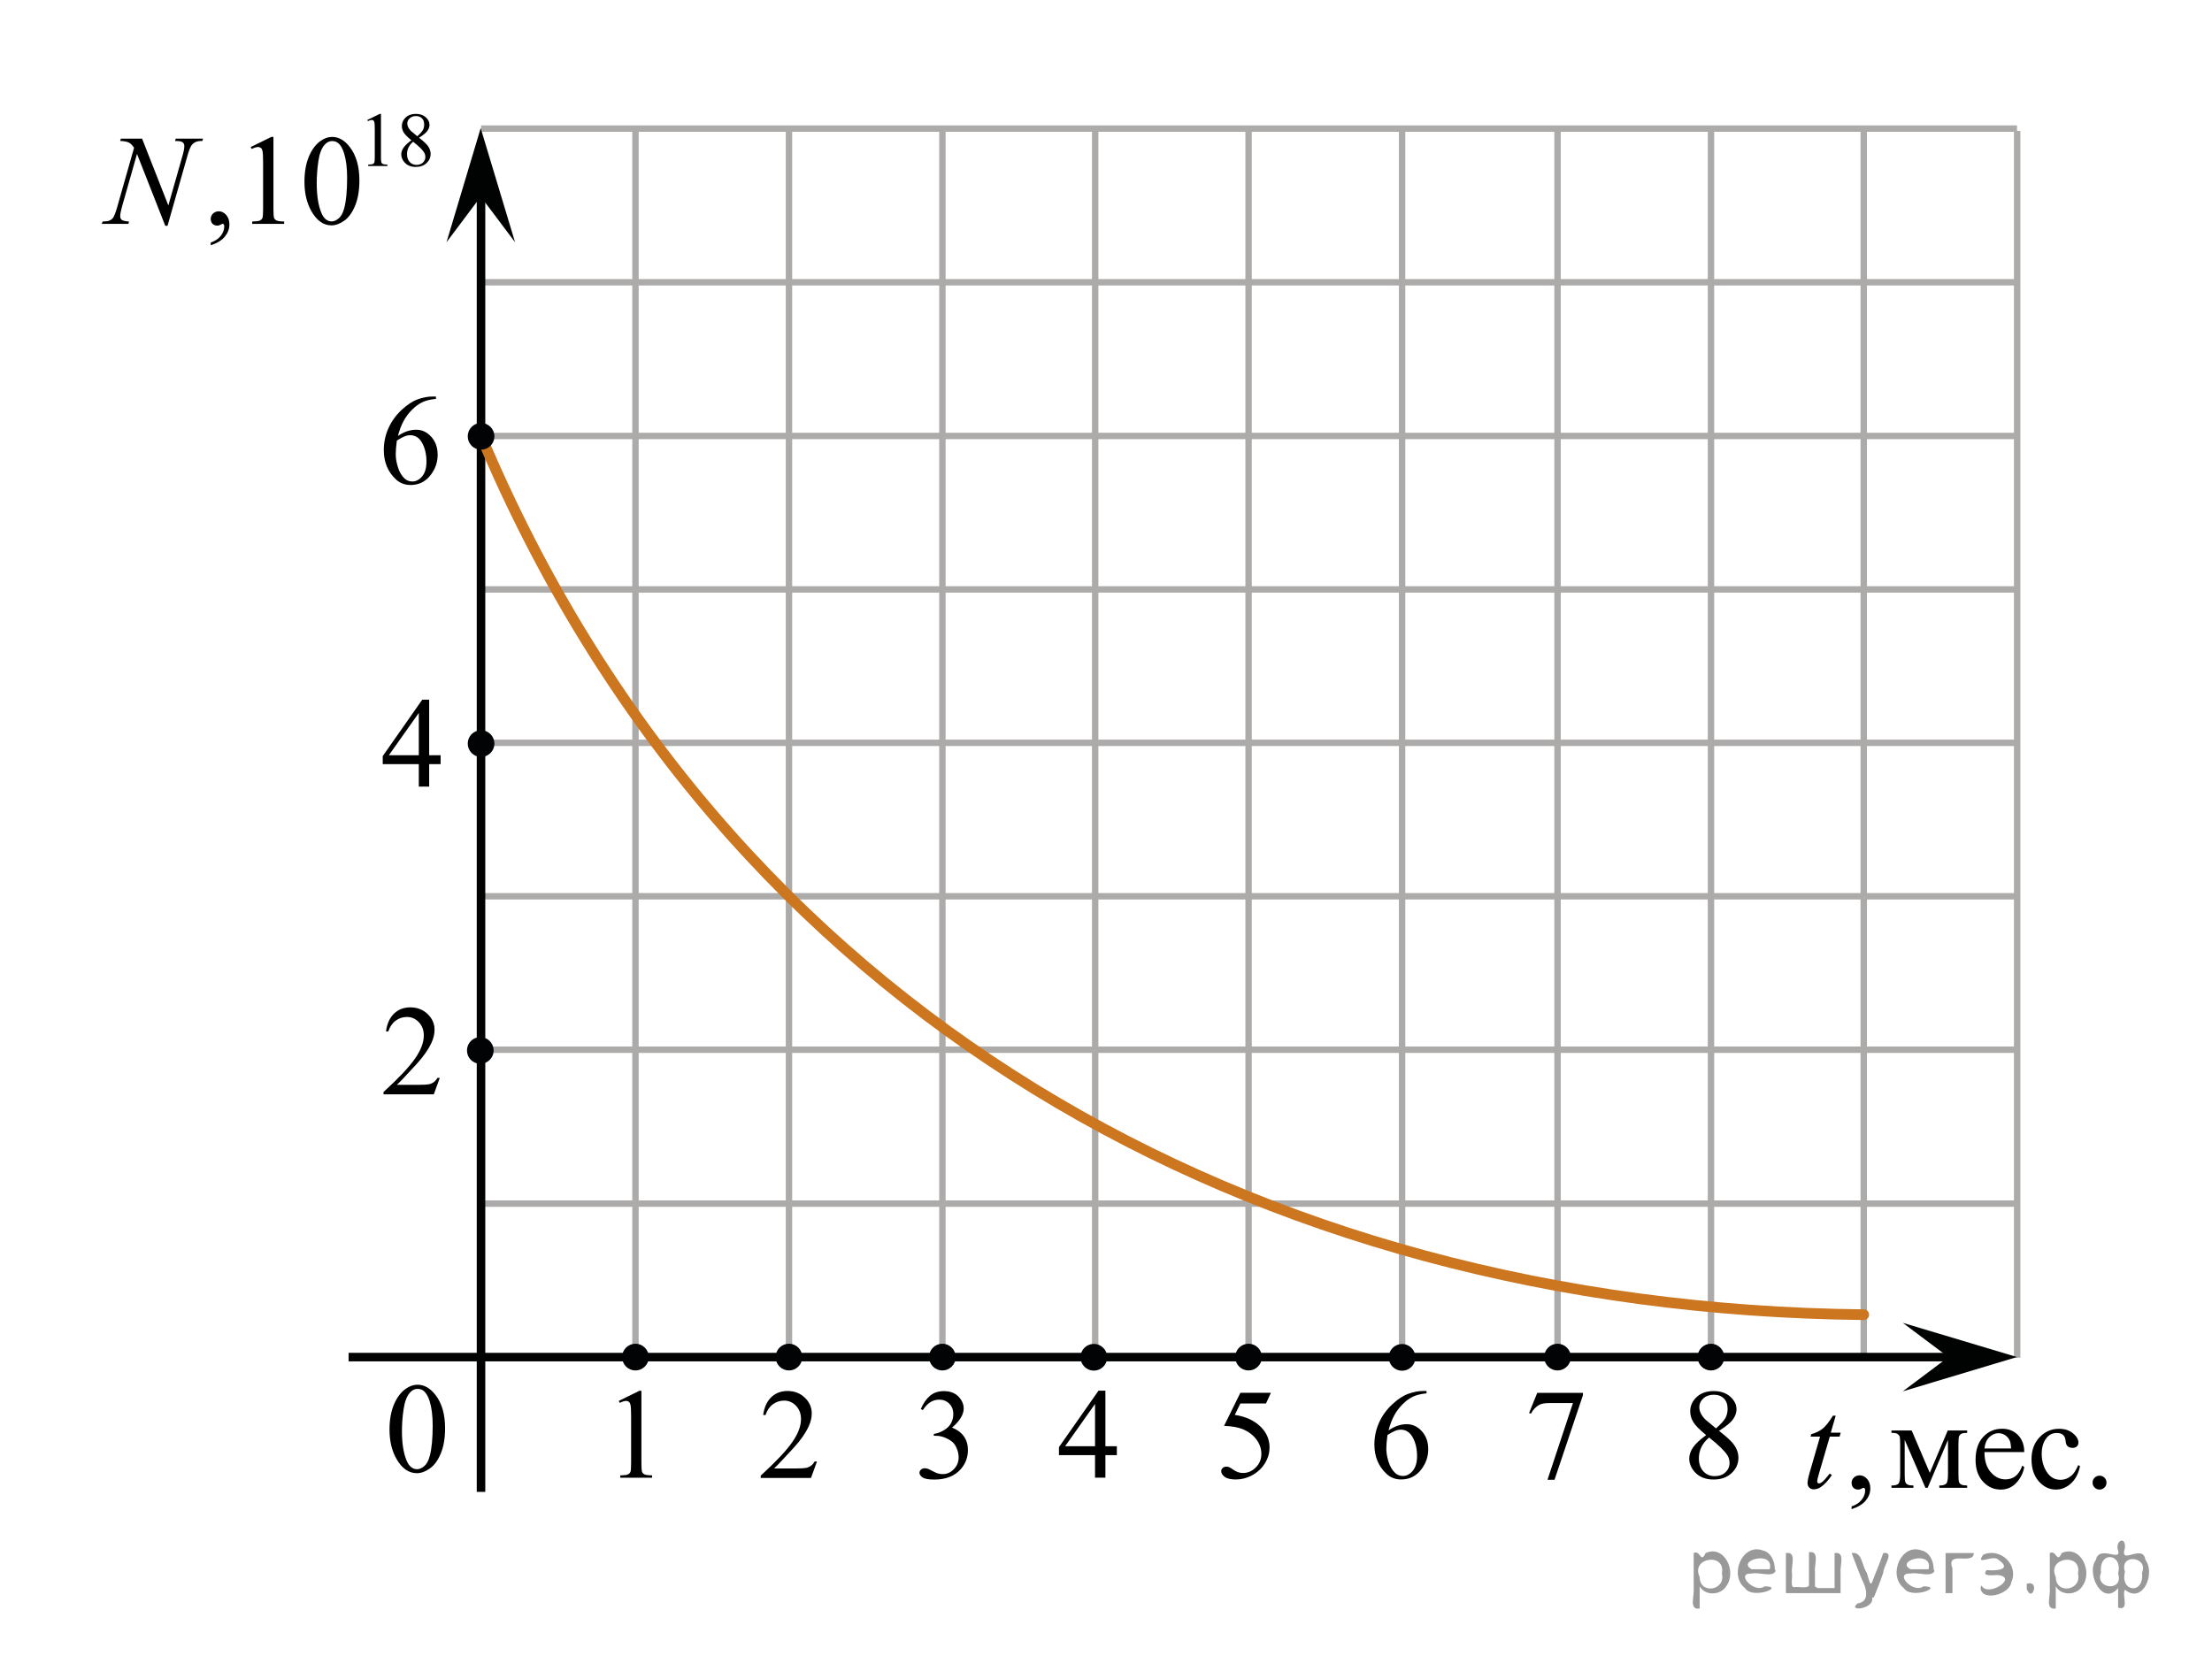 <?xml version="1.0" encoding="utf-8"?>
<!-- Generator: Adobe Illustrator 16.0.0, SVG Export Plug-In . SVG Version: 6.00 Build 0)  -->
<!DOCTYPE svg PUBLIC "-//W3C//DTD SVG 1.1//EN" "http://www.w3.org/Graphics/SVG/1.1/DTD/svg11.dtd">
<svg version="1.1" id="Layer_1" xmlns="http://www.w3.org/2000/svg" xmlns:xlink="http://www.w3.org/1999/xlink" x="0px" y="0px"
	 width="259.028px" height="194px" viewBox="511.167 -153.5 259.028 194" enable-background="new 511.167 -153.5 259.028 194"
	 xml:space="preserve">
<path fill="none" d="M716.065-63.63"/>
<line fill="none" stroke="#ADAAAA" stroke-width="0.75" stroke-miterlimit="10" x1="567.504" y1="-84.463" x2="747.362" y2="-84.463"/>
<line fill="none" stroke="#ADAAAA" stroke-width="0.75" stroke-miterlimit="10" x1="567.504" y1="-48.524" x2="747.362" y2="-48.524"/>
<line fill="none" stroke="#ADAAAA" stroke-width="0.75" stroke-miterlimit="10" x1="567.504" y1="-30.551" x2="747.362" y2="-30.551"/>
<line fill="none" stroke="#ADAAAA" stroke-width="0.75" stroke-miterlimit="10" x1="567.59" y1="-66.496" x2="747.362" y2="-66.496"/>
<line fill="none" stroke="#ADAAAA" stroke-width="0.75" stroke-miterlimit="10" x1="567.504" y1="-12.525" x2="747.362" y2="-12.525"/>
<line fill="none" stroke="#ADAAAA" stroke-width="0.75" stroke-miterlimit="10" x1="567.504" y1="-102.438" x2="747.362" y2="-102.438"/>
<line fill="none" stroke="#ADAAAA" stroke-width="0.75" stroke-miterlimit="10" x1="567.504" y1="-120.438" x2="747.362" y2="-120.438"/>
<line fill="none" stroke="#ADAAAA" stroke-width="0.75" stroke-miterlimit="10" x1="567.504" y1="-138.438" x2="747.362" y2="-138.438"/>
<line fill="none" stroke="#ADAAAA" stroke-width="0.75" stroke-miterlimit="10" x1="621.524" y1="5.367" x2="621.524" y2="-138.393"/>
<line fill="none" stroke="#ADAAAA" stroke-width="0.75" stroke-miterlimit="10" x1="585.583" y1="5.522" x2="585.583" y2="-138.39"/>
<line fill="none" stroke="#ADAAAA" stroke-width="0.75" stroke-miterlimit="10" x1="603.557" y1="5.475" x2="603.557" y2="-138.171"/>
<line fill="none" stroke="#ADAAAA" stroke-width="0.75" stroke-miterlimit="10" x1="639.415" y1="5.421" x2="639.415" y2="-138.401"/>
<line fill="none" stroke="#ADAAAA" stroke-width="0.75" stroke-miterlimit="10" x1="657.379" y1="5.522" x2="657.379" y2="-138.171"/>
<line fill="none" stroke="#ADAAAA" stroke-width="0.75" stroke-miterlimit="10" x1="675.356" y1="5.471" x2="675.356" y2="-138.405"/>
<line fill="none" stroke="#ADAAAA" stroke-width="0.75" stroke-miterlimit="10" x1="711.524" y1="5.367" x2="711.524" y2="-138.393"/>
<line fill="none" stroke="#ADAAAA" stroke-width="0.75" stroke-miterlimit="10" x1="693.557" y1="5.475" x2="693.557" y2="-138.171"/>
<line fill="none" stroke="#ADAAAA" stroke-width="0.75" stroke-miterlimit="10" x1="729.415" y1="5.421" x2="729.415" y2="-138.401"/>
<line fill="none" stroke="#ADAAAA" stroke-width="0.75" stroke-miterlimit="10" x1="747.379" y1="5.522" x2="747.379" y2="-138.171"/>
<path fill="none" stroke="#CC761F" stroke-width="1.25" stroke-linecap="round" stroke-linejoin="round" stroke-miterlimit="10" d="
	M629.014-28.872"/>
<path fill="#020304" d="M581.86-26.417"/>
<rect x="553.997" y="5.436" fill="none" width="12.314" height="17.771"/>
<path fill="none" stroke="#CC761F" stroke-width="1.25" stroke-linecap="round" stroke-linejoin="round" stroke-miterlimit="10" d="
	M621.405,5.542"/>
<line fill="none" stroke="#010202" stroke-miterlimit="10" x1="551.989" y1="5.451" x2="742.889" y2="5.451"/>
<path fill="none" stroke="#ADAAAA" stroke-width="0.75" stroke-miterlimit="10" d="M567.493,5.542"/>
<path fill="none" stroke="#ADAAAA" stroke-width="0.75" stroke-miterlimit="10" d="M569.243,23.516"/>
<line fill="none" stroke="#010202" stroke-miterlimit="10" x1="567.495" y1="21.237" x2="567.495" y2="-134.75"/>
<polygon fill="#010202" points="739.334,5.448 733.981,1.436 747.356,5.444 733.987,9.462 "/>
<rect x="553.989" y="5.542" fill="none" width="12.33" height="17.813"/>
<g>
	<path fill="#020304" d="M639.26,4.28c-0.654,0-1.188,0.522-1.188,1.188s0.529,1.193,1.188,1.193c0.646,0,1.189-0.531,1.189-1.193
		C640.444,4.821,639.911,4.28,639.26,4.28L639.26,4.28z"/>
	<path fill="none" stroke="#020304" stroke-width="0.75" stroke-linecap="round" stroke-linejoin="round" stroke-miterlimit="8" d="
		M639.26,4.28c-0.654,0-1.188,0.522-1.188,1.188s0.529,1.193,1.188,1.193c0.646,0,1.189-0.531,1.189-1.193
		C640.444,4.821,639.911,4.28,639.26,4.28L639.26,4.28z"/>
</g>
<rect x="553.997" y="5.583" fill="none" width="12.313" height="17.771"/>
<path fill="none" stroke="#ADAAAA" stroke-width="0.75" stroke-miterlimit="10" d="M567.493,5.684"/>
<g>
	<path fill="#020304" d="M567.413-31.654c-0.656,0-1.188,0.528-1.188,1.188c0,0.662,0.52,1.188,1.188,1.188
		c0.646,0,1.189-0.529,1.189-1.188C568.594-31.113,568.065-31.654,567.413-31.654L567.413-31.654z"/>
	<path fill="none" stroke="#020304" stroke-width="0.75" stroke-linecap="round" stroke-linejoin="round" stroke-miterlimit="8" d="
		M567.413-31.654c-0.656,0-1.188,0.528-1.188,1.188c0,0.662,0.52,1.188,1.188,1.188c0.646,0,1.189-0.529,1.189-1.188
		C568.594-31.113,568.065-31.654,567.413-31.654L567.413-31.654z"/>
</g>
<rect x="553.989" y="5.45" fill="none" width="12.326" height="17.813"/>
<polygon fill="#010202" points="567.465,-130.472 563.454,-125.127 567.456,-138.49 571.481,-125.131 "/>
<g>
	<path fill="#020304" d="M603.557,4.259c-0.654,0-1.188,0.524-1.188,1.188s0.529,1.193,1.188,1.193c0.646,0,1.189-0.533,1.189-1.193
		C604.739,4.801,604.209,4.259,603.557,4.259L603.557,4.259z"/>
	<path fill="none" stroke="#020304" stroke-width="0.75" stroke-linecap="round" stroke-linejoin="round" stroke-miterlimit="8" d="
		M603.557,4.259c-0.654,0-1.188,0.524-1.188,1.188s0.529,1.193,1.188,1.193c0.646,0,1.189-0.533,1.189-1.193
		C604.739,4.801,604.209,4.259,603.557,4.259L603.557,4.259z"/>
</g>
<path fill="none" stroke="#CC761F" stroke-width="1.25" stroke-linecap="round" stroke-linejoin="round" stroke-miterlimit="10" d="
	M729.415,0.483C658-0.25,595.897-34.955,567.504-102.438"/>
<rect x="553.985" y="5.358" fill="none" width="12.313" height="17.771"/>
<path fill="none" stroke="#ADAAAA" stroke-width="0.75" stroke-miterlimit="10" d="M567.481,5.461"/>
<path fill="none" stroke="#ADAAAA" stroke-width="0.75" stroke-miterlimit="10" d="M569.231,23.436"/>
<rect x="553.973" y="5.461" fill="none" width="12.33" height="17.813"/>
<rect x="553.983" y="5.504" fill="none" width="12.313" height="17.771"/>
<path fill="none" stroke="#ADAAAA" stroke-width="0.75" stroke-miterlimit="10" d="M567.479,5.604"/>
<rect x="553.973" y="5.371" fill="none" width="12.328" height="17.813"/>
<rect x="553.985" y="5.436" fill="none" width="12.313" height="17.771"/>
<rect x="553.973" y="5.215" fill="none" width="12.328" height="17.813"/>
<g>
	<g>
		<g>
			<g>
				<g>
					<g>
						<g>
							<g>
								<g>
									<g>
										<defs>
											<rect id="SVGID_1_" x="553.944" y="5.19" width="12.432" height="17.809"/>
										</defs>
										<clipPath id="SVGID_2_">
											<use xlink:href="#SVGID_1_"  overflow="visible"/>
										</clipPath>
										<g clip-path="url(#SVGID_2_)">
											<path d="M556.78,13.938c0-1.139,0.174-2.117,0.52-2.938c0.348-0.821,0.809-1.435,1.381-1.836
												c0.445-0.319,0.904-0.479,1.381-0.479c0.771,0,1.465,0.392,2.076,1.17c0.768,0.967,1.15,2.276,1.15,3.932
												c0,1.158-0.168,2.146-0.504,2.951c-0.336,0.81-0.768,1.396-1.287,1.763c-0.521,0.365-1.025,0.547-1.51,0.547
												c-0.961,0-1.76-0.562-2.398-1.685C557.049,16.415,556.78,15.272,556.78,13.938z M558.235,14.124
												c0,1.374,0.17,2.495,0.512,3.363c0.283,0.729,0.703,1.096,1.262,1.096c0.268,0,0.545-0.119,0.832-0.357
												c0.285-0.236,0.504-0.636,0.652-1.193c0.227-0.846,0.342-2.034,0.342-3.569c0-1.138-0.119-2.086-0.354-2.848
												c-0.18-0.563-0.408-0.964-0.691-1.199c-0.201-0.162-0.447-0.243-0.734-0.243c-0.336,0-0.635,0.146-0.896,0.449
												c-0.355,0.406-0.6,1.047-0.729,1.92C558.299,12.415,558.235,13.274,558.235,14.124z"/>
										</g>
									</g>
								</g>
							</g>
						</g>
					</g>
				</g>
			</g>
		</g>
	</g>
</g>
<g>
	<g>
		<defs>
			<rect id="SVGID_3_" x="520.627" y="-143.599" width="45.211" height="23.674"/>
		</defs>
		<clipPath id="SVGID_4_">
			<use xlink:href="#SVGID_3_"  overflow="visible"/>
		</clipPath>
		<g clip-path="url(#SVGID_4_)">
		</g>
	</g>
	<g>
		<defs>
			<polygon id="SVGID_5_" points="520.299,-120.432 565.372,-120.432 565.372,-143.722 520.299,-143.722 520.299,-120.432 			"/>
		</defs>
		<clipPath id="SVGID_6_">
			<use xlink:href="#SVGID_5_"  overflow="visible"/>
		</clipPath>
		<g clip-path="url(#SVGID_6_)">
			<path d="M554.182-139.451l1.451-0.71h0.145v5.051c0,0.335,0.015,0.544,0.042,0.626c0.028,0.083,0.086,0.146,0.174,0.189
				c0.088,0.044,0.267,0.069,0.536,0.075v0.163h-2.242v-0.163c0.281-0.006,0.463-0.03,0.545-0.073c0.082-0.043,0.14-0.1,0.172-0.172
				c0.032-0.072,0.048-0.288,0.048-0.646v-3.229c0-0.436-0.015-0.715-0.044-0.838c-0.021-0.094-0.058-0.163-0.112-0.208
				c-0.054-0.044-0.119-0.066-0.195-0.066c-0.108,0-0.26,0.045-0.453,0.137L554.182-139.451z"/>
			<path d="M559.34-137.069c-0.473-0.388-0.776-0.7-0.913-0.935c-0.136-0.235-0.204-0.479-0.204-0.732
				c0-0.388,0.149-0.723,0.448-1.003c0.299-0.281,0.696-0.422,1.192-0.422c0.48,0,0.867,0.131,1.16,0.393
				c0.294,0.262,0.44,0.561,0.44,0.896c0,0.224-0.079,0.452-0.238,0.684c-0.158,0.232-0.487,0.506-0.989,0.821
				c0.517,0.4,0.857,0.714,1.025,0.944c0.223,0.3,0.334,0.616,0.334,0.948c0,0.421-0.16,0.78-0.479,1.079s-0.739,0.448-1.258,0.448
				c-0.565,0-1.007-0.178-1.323-0.534c-0.253-0.286-0.379-0.597-0.379-0.935c0-0.265,0.089-0.527,0.267-0.788
				C558.6-136.467,558.906-136.754,559.34-137.069z M559.546-136.901c-0.243,0.206-0.424,0.43-0.541,0.673s-0.176,0.505-0.176,0.787
				c0,0.38,0.104,0.684,0.311,0.911c0.206,0.228,0.47,0.342,0.789,0.342c0.316,0,0.57-0.09,0.761-0.269s0.286-0.397,0.286-0.653
				c0-0.212-0.056-0.401-0.167-0.569C560.601-135.991,560.18-136.398,559.546-136.901z M560.031-137.541
				c0.352-0.317,0.574-0.568,0.668-0.752c0.094-0.184,0.141-0.392,0.141-0.624c0-0.309-0.086-0.551-0.259-0.726
				c-0.174-0.175-0.409-0.263-0.708-0.263c-0.3,0-0.543,0.087-0.73,0.261c-0.188,0.173-0.281,0.376-0.281,0.608
				c0,0.153,0.039,0.306,0.116,0.459c0.078,0.153,0.188,0.298,0.332,0.437L560.031-137.541z"/>
		</g>
		<g clip-path="url(#SVGID_6_)">
			<path d="M535.844-124.771v-0.324c0.504-0.167,0.895-0.426,1.171-0.776c0.275-0.351,0.414-0.722,0.414-1.115
				c0-0.093-0.022-0.172-0.066-0.235c-0.034-0.044-0.068-0.066-0.103-0.066c-0.054,0-0.171,0.049-0.352,0.147
				c-0.089,0.044-0.182,0.066-0.279,0.066c-0.239,0-0.431-0.071-0.572-0.213c-0.142-0.143-0.213-0.339-0.213-0.589
				c0-0.24,0.092-0.446,0.275-0.618c0.184-0.171,0.407-0.257,0.671-0.257c0.323,0,0.61,0.141,0.862,0.423s0.378,0.656,0.378,1.122
				c0,0.505-0.175,0.975-0.524,1.409C537.157-125.364,536.603-125.021,535.844-124.771z"/>
			<path d="M540.524-136.28l2.421-1.185h0.242v8.426c0,0.559,0.023,0.907,0.069,1.044c0.047,0.137,0.144,0.243,0.29,0.316
				s0.445,0.116,0.895,0.125v0.272H540.7v-0.272c0.47-0.01,0.772-0.051,0.91-0.122c0.137-0.071,0.232-0.167,0.286-0.287
				c0.054-0.12,0.08-0.479,0.08-1.078v-5.387c0-0.726-0.024-1.192-0.073-1.398c-0.034-0.156-0.097-0.272-0.187-0.346
				c-0.091-0.073-0.199-0.11-0.327-0.11c-0.181,0-0.433,0.076-0.755,0.229L540.524-136.28z"/>
			<path d="M546.819-132.211c0-1.138,0.171-2.118,0.514-2.939c0.342-0.822,0.797-1.434,1.364-1.836
				c0.44-0.319,0.895-0.479,1.364-0.479c0.764,0,1.448,0.39,2.055,1.17c0.758,0.967,1.137,2.276,1.137,3.93
				c0,1.158-0.166,2.141-0.499,2.95c-0.332,0.81-0.757,1.397-1.272,1.763c-0.517,0.365-1.014,0.548-1.493,0.548
				c-0.948,0-1.738-0.562-2.369-1.685C547.085-129.736,546.819-130.876,546.819-132.211z M548.256-132.027
				c0,1.374,0.169,2.495,0.507,3.363c0.278,0.731,0.694,1.097,1.247,1.097c0.264,0,0.538-0.119,0.821-0.357
				c0.283-0.238,0.499-0.636,0.646-1.195c0.225-0.844,0.338-2.034,0.338-3.569c0-1.138-0.118-2.087-0.353-2.848
				c-0.176-0.563-0.403-0.964-0.683-1.199c-0.2-0.162-0.442-0.243-0.726-0.243c-0.333,0-0.629,0.15-0.888,0.449
				c-0.353,0.407-0.592,1.047-0.719,1.921C548.32-133.736,548.256-132.875,548.256-132.027z"/>
		</g>
		<g clip-path="url(#SVGID_6_)">
			<path d="M527.807-137.259l3.073,7.822l1.665-5.843c0.138-0.48,0.206-0.854,0.206-1.118c0-0.182-0.063-0.324-0.19-0.427
				c-0.128-0.103-0.365-0.155-0.712-0.155c-0.059,0-0.12-0.002-0.184-0.007l0.081-0.272h3.198l-0.088,0.272
				c-0.333-0.005-0.58,0.029-0.741,0.103c-0.229,0.104-0.401,0.236-0.514,0.397c-0.156,0.231-0.315,0.633-0.477,1.207l-2.34,8.227
				h-0.265l-3.309-8.418l-1.768,6.218c-0.132,0.471-0.198,0.832-0.198,1.082c0,0.187,0.06,0.327,0.18,0.423s0.404,0.161,0.854,0.195
				l-0.073,0.272h-3.125l0.103-0.272c0.392-0.01,0.653-0.044,0.785-0.104c0.2-0.088,0.35-0.203,0.447-0.346
				c0.142-0.216,0.301-0.633,0.477-1.251l1.974-6.939c-0.19-0.294-0.395-0.497-0.612-0.607s-0.557-0.173-1.017-0.188l0.081-0.272
				H527.807z"/>
		</g>
	</g>
</g>
<g>
	<path fill="#020304" d="M567.502-67.598c-0.648,0-1.188,0.523-1.188,1.188s0.529,1.193,1.188,1.193
		c0.646,0,1.189-0.531,1.189-1.193C568.688-67.057,568.155-67.598,567.502-67.598L567.502-67.598z"/>
	<path fill="none" stroke="#020304" stroke-width="0.75" stroke-linecap="round" stroke-linejoin="round" stroke-miterlimit="8" d="
		M567.502-67.598c-0.648,0-1.188,0.523-1.188,1.188s0.529,1.193,1.188,1.193c0.646,0,1.189-0.531,1.189-1.193
		C568.688-67.057,568.155-67.598,567.502-67.598L567.502-67.598z"/>
</g>
<path fill="none" d="M739.733-53.63"/>
<g>
	<g>
		<defs>
			<rect id="SVGID_7_" x="719.797" y="7.641" width="41.1" height="19.564"/>
		</defs>
		<clipPath id="SVGID_8_">
			<use xlink:href="#SVGID_7_"  overflow="visible"/>
		</clipPath>
		<g clip-path="url(#SVGID_8_)">
		</g>
	</g>
	<g>
		<defs>
			<polygon id="SVGID_9_" points="720.153,27.588 761.252,27.588 761.252,8.477 720.153,8.477 720.153,27.588 			"/>
		</defs>
		<clipPath id="SVGID_10_">
			<use xlink:href="#SVGID_9_"  overflow="visible"/>
		</clipPath>
		<g clip-path="url(#SVGID_10_)">
			<path d="M727.991,23.263V22.94c0.506-0.166,0.896-0.424,1.174-0.773c0.277-0.35,0.416-0.72,0.416-1.111
				c0-0.093-0.021-0.171-0.066-0.234c-0.035-0.044-0.068-0.066-0.104-0.066c-0.053,0-0.172,0.049-0.354,0.147
				c-0.088,0.044-0.18,0.065-0.279,0.065c-0.24,0-0.432-0.071-0.574-0.212c-0.141-0.142-0.213-0.337-0.213-0.586
				c0-0.239,0.092-0.445,0.275-0.616c0.186-0.171,0.41-0.256,0.674-0.256c0.324,0,0.611,0.14,0.865,0.421
				c0.252,0.281,0.379,0.654,0.379,1.118c0,0.503-0.176,0.972-0.525,1.404C729.307,22.673,728.75,23.014,727.991,23.263z"/>
		</g>
		<g clip-path="url(#SVGID_10_)">
			<path d="M737.147,19.01l2.104-4.964h2.273v0.279c-0.332,0-0.555,0.033-0.666,0.099c-0.109,0.066-0.197,0.148-0.26,0.246
				c-0.064,0.098-0.096,0.415-0.096,0.953v3.563c0,0.464,0.023,0.764,0.07,0.898c0.045,0.134,0.141,0.236,0.285,0.304
				s0.367,0.103,0.666,0.103v0.271h-3.26v-0.271c0.402,0,0.672-0.074,0.811-0.224c0.137-0.149,0.205-0.509,0.205-1.081v-4.04
				l-2.383,5.616h-0.258l-2.43-5.616v4.04c0,0.464,0.025,0.764,0.074,0.898s0.145,0.236,0.287,0.304s0.363,0.103,0.662,0.103v0.271
				h-2.574v-0.271c0.436,0,0.715-0.079,0.838-0.238c0.123-0.159,0.184-0.514,0.184-1.066v-3.563c0-0.523-0.027-0.832-0.08-0.928
				c-0.055-0.095-0.139-0.181-0.25-0.257c-0.113-0.075-0.344-0.113-0.691-0.113v-0.279h2.369L737.147,19.01z"/>
			<path d="M743.551,16.576c-0.006,0.997,0.236,1.779,0.729,2.346c0.49,0.567,1.066,0.851,1.729,0.851
				c0.441,0,0.824-0.121,1.152-0.363c0.326-0.242,0.6-0.656,0.82-1.243l0.227,0.146c-0.102,0.67-0.402,1.28-0.896,1.83
				c-0.496,0.55-1.117,0.825-1.861,0.825c-0.811,0-1.504-0.313-2.08-0.942s-0.863-1.473-0.863-2.533
				c0-1.149,0.295-2.044,0.887-2.687c0.59-0.643,1.332-0.965,2.225-0.965c0.756,0,1.377,0.249,1.861,0.745
				c0.486,0.496,0.729,1.16,0.729,1.991H743.551z M743.551,16.151h3.119c-0.025-0.43-0.076-0.733-0.154-0.909
				c-0.123-0.274-0.305-0.489-0.549-0.645c-0.242-0.157-0.496-0.235-0.762-0.235c-0.406,0-0.771,0.158-1.092,0.473
				C743.792,15.15,743.604,15.589,743.551,16.151z"/>
			<path d="M754.741,18.211c-0.182,0.885-0.537,1.565-1.066,2.042c-0.531,0.477-1.117,0.715-1.76,0.715c-0.766,0-1.432-0.32-2-0.96
				c-0.57-0.641-0.855-1.506-0.855-2.596c0-1.056,0.316-1.914,0.947-2.574c0.629-0.66,1.387-0.99,2.27-0.99
				c0.662,0,1.207,0.175,1.633,0.524c0.428,0.35,0.641,0.712,0.641,1.089c0,0.186-0.061,0.336-0.18,0.451
				c-0.121,0.115-0.289,0.172-0.504,0.172c-0.291,0-0.508-0.093-0.656-0.279c-0.082-0.103-0.139-0.298-0.164-0.586
				c-0.027-0.289-0.127-0.509-0.299-0.66c-0.172-0.146-0.41-0.22-0.713-0.22c-0.492,0-0.887,0.181-1.186,0.542
				c-0.396,0.479-0.596,1.112-0.596,1.899c0,0.802,0.197,1.509,0.592,2.123c0.395,0.613,0.928,0.92,1.602,0.92
				c0.48,0,0.912-0.164,1.295-0.491c0.27-0.225,0.531-0.633,0.787-1.225L754.741,18.211z"/>
			<path d="M757.026,19.34c0.23,0,0.424,0.08,0.582,0.238c0.156,0.159,0.234,0.351,0.234,0.576s-0.078,0.417-0.238,0.575
				c-0.16,0.159-0.352,0.238-0.578,0.238c-0.225,0-0.418-0.079-0.578-0.238c-0.158-0.159-0.238-0.351-0.238-0.575
				c0-0.23,0.08-0.423,0.238-0.579C756.608,19.418,756.801,19.34,757.026,19.34z"/>
		</g>
		<g clip-path="url(#SVGID_10_)">
			<path d="M726.129,12.309l-0.574,1.994h1.156l-0.125,0.462h-1.148l-1.266,4.326c-0.137,0.465-0.207,0.765-0.207,0.902
				c0,0.083,0.02,0.146,0.061,0.19c0.039,0.044,0.084,0.066,0.139,0.066c0.123,0,0.285-0.085,0.486-0.256
				c0.117-0.098,0.379-0.398,0.787-0.902l0.242,0.184c-0.451,0.655-0.877,1.117-1.279,1.386c-0.275,0.186-0.553,0.278-0.832,0.278
				c-0.217,0-0.393-0.067-0.529-0.201c-0.139-0.135-0.207-0.307-0.207-0.517c0-0.264,0.078-0.667,0.236-1.21l1.229-4.245h-1.111
				l0.074-0.286c0.539-0.146,0.988-0.365,1.346-0.656c0.357-0.291,0.758-0.795,1.199-1.514H726.129z"/>
		</g>
	</g>
</g>
<g>
	<path fill="#020304" d="M585.583,4.26c-0.656,0-1.189,0.524-1.189,1.188s0.529,1.193,1.189,1.193c0.645,0,1.188-0.533,1.188-1.193
		C586.762,4.802,586.233,4.26,585.583,4.26L585.583,4.26z"/>
	<path fill="none" stroke="#020304" stroke-width="0.75" stroke-linecap="round" stroke-linejoin="round" stroke-miterlimit="8" d="
		M585.583,4.26c-0.656,0-1.189,0.524-1.189,1.188s0.529,1.193,1.189,1.193c0.645,0,1.188-0.533,1.188-1.193
		C586.762,4.802,586.233,4.26,585.583,4.26L585.583,4.26z"/>
</g>
<g>
	<path fill="#020304" d="M621.524,4.26c-0.656,0-1.189,0.524-1.189,1.188s0.529,1.193,1.189,1.193c0.645,0,1.188-0.533,1.188-1.193
		C622.704,4.802,622.174,4.26,621.524,4.26L621.524,4.26z"/>
	<path fill="none" stroke="#020304" stroke-width="0.75" stroke-linecap="round" stroke-linejoin="round" stroke-miterlimit="8" d="
		M621.524,4.26c-0.656,0-1.189,0.524-1.189,1.188s0.529,1.193,1.189,1.193c0.645,0,1.188-0.533,1.188-1.193
		C622.704,4.802,622.174,4.26,621.524,4.26L621.524,4.26z"/>
</g>
<g>
	<path fill="#020304" d="M657.379,4.26c-0.656,0-1.189,0.524-1.189,1.188s0.529,1.193,1.189,1.193c0.645,0,1.188-0.533,1.188-1.193
		C658.559,4.802,658.03,4.26,657.379,4.26L657.379,4.26z"/>
	<path fill="none" stroke="#020304" stroke-width="0.75" stroke-linecap="round" stroke-linejoin="round" stroke-miterlimit="8" d="
		M657.379,4.26c-0.656,0-1.189,0.524-1.189,1.188s0.529,1.193,1.189,1.193c0.645,0,1.188-0.533,1.188-1.193
		C658.559,4.802,658.03,4.26,657.379,4.26L657.379,4.26z"/>
</g>
<g>
	<path fill="#020304" d="M675.356,4.292c-0.656,0-1.189,0.524-1.189,1.188s0.529,1.193,1.189,1.193c0.645,0,1.188-0.533,1.188-1.193
		C676.536,4.834,676.006,4.292,675.356,4.292L675.356,4.292z"/>
	<path fill="none" stroke="#020304" stroke-width="0.75" stroke-linecap="round" stroke-linejoin="round" stroke-miterlimit="8" d="
		M675.356,4.292c-0.656,0-1.189,0.524-1.189,1.188s0.529,1.193,1.189,1.193c0.645,0,1.188-0.533,1.188-1.193
		C676.536,4.834,676.006,4.292,675.356,4.292L675.356,4.292z"/>
</g>
<g>
	<path fill="#020304" d="M711.524,4.26c-0.656,0-1.189,0.524-1.189,1.188s0.529,1.193,1.189,1.193c0.645,0,1.188-0.533,1.188-1.193
		C712.704,4.802,712.174,4.26,711.524,4.26L711.524,4.26z"/>
	<path fill="none" stroke="#020304" stroke-width="0.75" stroke-linecap="round" stroke-linejoin="round" stroke-miterlimit="8" d="
		M711.524,4.26c-0.656,0-1.189,0.524-1.189,1.188s0.529,1.193,1.189,1.193c0.645,0,1.188-0.533,1.188-1.193
		C712.704,4.802,712.174,4.26,711.524,4.26L711.524,4.26z"/>
</g>
<g>
	<path fill="#020304" d="M693.557,4.26c-0.654,0-1.188,0.524-1.188,1.188s0.529,1.193,1.188,1.193c0.646,0,1.189-0.533,1.189-1.193
		C694.739,4.802,694.209,4.26,693.557,4.26L693.557,4.26z"/>
	<path fill="none" stroke="#020304" stroke-width="0.75" stroke-linecap="round" stroke-linejoin="round" stroke-miterlimit="8" d="
		M693.557,4.26c-0.654,0-1.188,0.524-1.188,1.188s0.529,1.193,1.188,1.193c0.646,0,1.189-0.533,1.189-1.193
		C694.739,4.802,694.209,4.26,693.557,4.26L693.557,4.26z"/>
</g>
<g>
	<defs>
		<polygon id="SVGID_11_" points="581.026,22.314 590.545,22.314 590.545,5.874 581.026,5.874 581.026,22.314 		"/>
	</defs>
	<clipPath id="SVGID_12_">
		<use xlink:href="#SVGID_11_"  overflow="visible"/>
	</clipPath>
	<g clip-path="url(#SVGID_12_)">
		<path d="M583.626,10.582l2.411-1.185h0.241v8.425c0,0.56,0.023,0.908,0.069,1.045c0.047,0.138,0.143,0.243,0.289,0.316
			c0.146,0.074,0.443,0.115,0.891,0.125v0.272h-3.726v-0.272c0.468-0.01,0.77-0.05,0.906-0.121c0.136-0.071,0.231-0.167,0.284-0.287
			c0.054-0.12,0.081-0.479,0.081-1.078v-5.386c0-0.726-0.024-1.192-0.073-1.398c-0.034-0.157-0.097-0.272-0.187-0.346
			c-0.09-0.074-0.198-0.11-0.325-0.11c-0.18,0-0.431,0.076-0.752,0.228L583.626,10.582z"/>
	</g>
</g>
<g>
	<defs>
		<polygon id="SVGID_13_" points="597.393,22.352 609.723,22.352 609.723,5.912 597.393,5.912 597.393,22.352 		"/>
	</defs>
	<clipPath id="SVGID_14_">
		<use xlink:href="#SVGID_13_"  overflow="visible"/>
	</clipPath>
	<g clip-path="url(#SVGID_14_)">
		<path d="M606.834,17.684l-0.698,1.92h-5.887v-0.272c1.731-1.58,2.95-2.87,3.656-3.871c0.707-1,1.06-1.915,1.06-2.744
			c0-0.633-0.193-1.153-0.581-1.561c-0.388-0.407-0.851-0.61-1.391-0.61c-0.49,0-0.931,0.144-1.32,0.431
			c-0.391,0.287-0.679,0.707-0.865,1.262h-0.272c0.123-0.907,0.438-1.604,0.946-2.09s1.142-0.729,1.901-0.729
			c0.81,0,1.485,0.26,2.027,0.78c0.542,0.52,0.813,1.133,0.813,1.839c0,0.505-0.118,1.011-0.354,1.516
			c-0.363,0.794-0.951,1.636-1.766,2.523c-1.222,1.335-1.984,2.139-2.289,2.414h2.605c0.529,0,0.901-0.02,1.114-0.059
			c0.214-0.04,0.406-0.119,0.578-0.239c0.172-0.12,0.321-0.291,0.449-0.511H606.834z"/>
	</g>
</g>
<g>
	<defs>
		<polygon id="SVGID_15_" points="616.17,23.722 628.5,23.722 628.5,5.912 616.17,5.912 616.17,23.722 		"/>
	</defs>
	<clipPath id="SVGID_16_">
		<use xlink:href="#SVGID_15_"  overflow="visible"/>
	</clipPath>
	<g clip-path="url(#SVGID_16_)">
		<path d="M618.994,11.539c0.284-0.672,0.644-1.19,1.078-1.556c0.434-0.366,0.975-0.548,1.622-0.548c0.8,0,1.413,0.26,1.84,0.78
			c0.323,0.388,0.485,0.802,0.485,1.243c0,0.727-0.456,1.477-1.368,2.252c0.612,0.24,1.076,0.584,1.391,1.03
			c0.313,0.446,0.471,0.971,0.471,1.574c0,0.864-0.274,1.612-0.824,2.245c-0.717,0.824-1.754,1.236-3.112,1.236
			c-0.673,0-1.13-0.083-1.373-0.25c-0.242-0.167-0.364-0.346-0.364-0.537c0-0.142,0.058-0.268,0.173-0.375
			c0.115-0.108,0.254-0.162,0.416-0.162c0.123,0,0.248,0.02,0.375,0.059c0.084,0.025,0.272,0.114,0.567,0.269
			c0.294,0.155,0.497,0.247,0.61,0.276c0.182,0.054,0.375,0.081,0.581,0.081c0.501,0,0.936-0.194,1.307-0.582
			c0.37-0.387,0.556-0.846,0.556-1.376c0-0.387-0.086-0.765-0.258-1.133c-0.128-0.274-0.268-0.483-0.42-0.625
			c-0.211-0.196-0.5-0.374-0.868-0.534c-0.367-0.159-0.743-0.239-1.125-0.239h-0.236v-0.221c0.388-0.049,0.776-0.189,1.167-0.419
			c0.39-0.23,0.673-0.508,0.85-0.832s0.265-0.679,0.265-1.067c0-0.505-0.158-0.914-0.475-1.226s-0.71-0.467-1.181-0.467
			c-0.761,0-1.396,0.407-1.906,1.222L618.994,11.539z"/>
	</g>
</g>
<g>
	<defs>
		<polygon id="SVGID_17_" points="632.409,22.314 644.739,22.314 644.739,5.874 632.409,5.874 632.409,22.314 		"/>
	</defs>
	<clipPath id="SVGID_18_">
		<use xlink:href="#SVGID_17_"  overflow="visible"/>
	</clipPath>
	<g clip-path="url(#SVGID_18_)">
		<path d="M641.951,15.891v1.045h-1.34v2.634h-1.214v-2.634h-4.224v-0.942l4.629-6.608h0.809v6.505H641.951z M639.397,15.891v-4.952
			l-3.502,4.952H639.397z"/>
	</g>
</g>
<g>
	<defs>
		<polygon id="SVGID_19_" points="651.403,23.722 663.733,23.722 663.733,5.911 651.403,5.911 651.403,23.722 		"/>
	</defs>
	<clipPath id="SVGID_20_">
		<use xlink:href="#SVGID_19_"  overflow="visible"/>
	</clipPath>
	<g clip-path="url(#SVGID_20_)">
		<path d="M659.992,9.63l-0.574,1.251h-3.002l-0.655,1.339c1.3,0.191,2.33,0.675,3.091,1.45c0.652,0.667,0.979,1.452,0.979,2.354
			c0,0.525-0.106,1.011-0.32,1.457c-0.213,0.446-0.481,0.827-0.806,1.141c-0.324,0.313-0.685,0.566-1.082,0.758
			c-0.563,0.27-1.143,0.404-1.736,0.404c-0.599,0-1.034-0.102-1.306-0.305c-0.272-0.204-0.409-0.428-0.409-0.674
			c0-0.137,0.057-0.259,0.17-0.364c0.112-0.105,0.255-0.158,0.427-0.158c0.127,0,0.239,0.02,0.335,0.059s0.259,0.14,0.489,0.302
			c0.367,0.255,0.74,0.382,1.118,0.382c0.574,0,1.078-0.217,1.512-0.651c0.435-0.434,0.651-0.963,0.651-1.586
			c0-0.603-0.193-1.167-0.581-1.689s-0.922-0.926-1.604-1.21c-0.534-0.221-1.263-0.349-2.185-0.383l1.913-3.878H659.992z"/>
	</g>
</g>
<g>
	<defs>
		<polygon id="SVGID_21_" points="669.19,23.722 681.52,23.722 681.52,5.911 669.19,5.911 669.19,23.722 		"/>
	</defs>
	<clipPath id="SVGID_22_">
		<use xlink:href="#SVGID_21_"  overflow="visible"/>
	</clipPath>
	<g clip-path="url(#SVGID_22_)">
		<path d="M678.217,9.424v0.272c-0.647,0.063-1.176,0.192-1.586,0.386c-0.409,0.194-0.814,0.489-1.214,0.887
			c-0.399,0.397-0.73,0.84-0.993,1.328c-0.263,0.488-0.482,1.068-0.659,1.74c0.707-0.486,1.416-0.729,2.127-0.729
			c0.682,0,1.273,0.275,1.773,0.824s0.751,1.256,0.751,2.119c0,0.834-0.253,1.594-0.759,2.281c-0.607,0.834-1.412,1.25-2.413,1.25
			c-0.682,0-1.261-0.226-1.736-0.677c-0.933-0.878-1.398-2.016-1.398-3.414c0-0.893,0.179-1.741,0.537-2.546
			s0.869-1.519,1.534-2.142s1.302-1.042,1.91-1.258c0.607-0.216,1.175-0.324,1.699-0.324H678.217z M673.64,14.575
			c-0.088,0.663-0.132,1.197-0.132,1.604c0,0.471,0.087,0.982,0.261,1.534s0.433,0.99,0.776,1.313
			c0.25,0.231,0.555,0.346,0.913,0.346c0.427,0,0.808-0.201,1.144-0.604c0.336-0.402,0.504-0.976,0.504-1.722
			c0-0.839-0.166-1.564-0.5-2.178s-0.807-0.92-1.42-0.92c-0.187,0-0.387,0.039-0.6,0.118
			C674.373,14.146,674.057,14.314,673.64,14.575z"/>
	</g>
</g>
<g>
	<defs>
		<polygon id="SVGID_23_" points="687.393,23.722 699.723,23.722 699.723,5.912 687.393,5.912 687.393,23.722 		"/>
	</defs>
	<clipPath id="SVGID_24_">
		<use xlink:href="#SVGID_23_"  overflow="visible"/>
	</clipPath>
	<g clip-path="url(#SVGID_24_)">
		<path d="M691.18,9.637h5.35v0.279l-3.326,9.905h-0.824l2.98-8.985h-2.744c-0.555,0-0.949,0.066-1.186,0.199
			c-0.412,0.226-0.743,0.574-0.993,1.045l-0.213-0.081L691.18,9.637z"/>
	</g>
</g>
<g>
	<defs>
		<polygon id="SVGID_25_" points="706.262,23.722 718.592,23.722 718.592,5.912 706.262,5.912 706.262,23.722 		"/>
	</defs>
	<clipPath id="SVGID_26_">
		<use xlink:href="#SVGID_25_"  overflow="visible"/>
	</clipPath>
	<g clip-path="url(#SVGID_26_)">
		<path d="M710.961,14.589c-0.79-0.647-1.299-1.167-1.526-1.56c-0.229-0.393-0.343-0.8-0.343-1.222c0-0.647,0.251-1.206,0.751-1.674
			c0.5-0.469,1.165-0.703,1.994-0.703c0.805,0,1.452,0.219,1.942,0.655s0.736,0.934,0.736,1.493c0,0.373-0.133,0.753-0.397,1.141
			c-0.265,0.388-0.817,0.844-1.656,1.369c0.863,0.667,1.436,1.192,1.715,1.574c0.373,0.5,0.56,1.028,0.56,1.582
			c0,0.702-0.268,1.302-0.803,1.799c-0.534,0.498-1.235,0.747-2.104,0.747c-0.946,0-1.685-0.296-2.215-0.89
			c-0.422-0.476-0.633-0.996-0.633-1.56c0-0.441,0.148-0.879,0.445-1.313C709.724,15.593,710.236,15.114,710.961,14.589z
			 M711.307,14.869c-0.407,0.343-0.709,0.717-0.904,1.122c-0.196,0.405-0.295,0.842-0.295,1.313c0,0.633,0.173,1.139,0.519,1.52
			c0.347,0.38,0.786,0.57,1.321,0.57c0.529,0,0.954-0.15,1.272-0.449c0.319-0.299,0.479-0.662,0.479-1.089
			c0-0.354-0.093-0.67-0.279-0.95C713.071,16.387,712.367,15.708,711.307,14.869z M712.117,13.802
			c0.589-0.53,0.962-0.948,1.119-1.255c0.156-0.307,0.235-0.653,0.235-1.041c0-0.515-0.146-0.919-0.435-1.21
			c-0.289-0.292-0.685-0.438-1.185-0.438s-0.907,0.145-1.222,0.435c-0.313,0.289-0.471,0.628-0.471,1.015
			c0,0.255,0.064,0.51,0.195,0.765c0.13,0.255,0.314,0.498,0.556,0.729L712.117,13.802z"/>
	</g>
</g>
<g>
	<defs>
		<polygon id="SVGID_27_" points="553.221,-22.58 565.551,-22.58 565.551,-39.02 553.221,-39.02 553.221,-22.58 		"/>
	</defs>
	<clipPath id="SVGID_28_">
		<use xlink:href="#SVGID_27_"  overflow="visible"/>
	</clipPath>
	<g clip-path="url(#SVGID_28_)">
		<path d="M562.664-27.248l-0.698,1.921h-5.887V-25.6c1.731-1.579,2.95-2.87,3.656-3.87c0.707-1.001,1.06-1.916,1.06-2.745
			c0-0.633-0.193-1.152-0.581-1.56s-0.851-0.611-1.391-0.611c-0.49,0-0.931,0.143-1.32,0.43c-0.391,0.287-0.679,0.708-0.865,1.262
			h-0.272c0.123-0.908,0.438-1.604,0.946-2.09s1.142-0.729,1.901-0.729c0.81,0,1.485,0.26,2.027,0.78
			c0.542,0.521,0.813,1.134,0.813,1.84c0,0.505-0.118,1.011-0.354,1.516c-0.363,0.795-0.951,1.636-1.766,2.524
			c-1.222,1.334-1.984,2.139-2.289,2.413h2.605c0.529,0,0.901-0.02,1.114-0.059c0.214-0.039,0.406-0.119,0.578-0.239
			s0.321-0.291,0.449-0.512H562.664z"/>
	</g>
</g>
<g>
	<defs>
		<polygon id="SVGID_29_" points="553.221,-58.624 565.551,-58.624 565.551,-75.063 553.221,-75.063 553.221,-58.624 		"/>
	</defs>
	<clipPath id="SVGID_30_">
		<use xlink:href="#SVGID_29_"  overflow="visible"/>
	</clipPath>
	<g clip-path="url(#SVGID_30_)">
		<path d="M562.764-65.046v1.045h-1.34v2.634h-1.214v-2.634h-4.224v-0.942l4.629-6.608h0.809v6.505H562.764z M560.21-65.046v-4.952
			l-3.502,4.952H560.21z"/>
	</g>
</g>
<g>
	<path fill="#020304" d="M567.502-103.585c-0.648,0-1.188,0.523-1.188,1.188s0.529,1.193,1.188,1.193
		c0.646,0,1.189-0.531,1.189-1.193C568.688-103.044,568.155-103.585,567.502-103.585L567.502-103.585z"/>
	<path fill="none" stroke="#020304" stroke-width="0.75" stroke-linecap="round" stroke-linejoin="round" stroke-miterlimit="8" d="
		M567.502-103.585c-0.648,0-1.188,0.523-1.188,1.188s0.529,1.193,1.188,1.193c0.646,0,1.189-0.531,1.189-1.193
		C568.688-103.044,568.155-103.585,567.502-103.585L567.502-103.585z"/>
</g>
<g>
	<defs>
		<polygon id="SVGID_31_" points="553.19,-92.755 565.52,-92.755 565.52,-110.565 553.19,-110.565 553.19,-92.755 		"/>
	</defs>
	<clipPath id="SVGID_32_">
		<use xlink:href="#SVGID_31_"  overflow="visible"/>
	</clipPath>
	<g clip-path="url(#SVGID_32_)">
		<path d="M562.217-107.053v0.272c-0.647,0.063-1.176,0.192-1.586,0.386c-0.409,0.194-0.814,0.489-1.214,0.887
			c-0.399,0.397-0.73,0.84-0.993,1.328c-0.263,0.488-0.482,1.068-0.659,1.74c0.707-0.486,1.416-0.729,2.127-0.729
			c0.682,0,1.273,0.275,1.773,0.824s0.751,1.256,0.751,2.119c0,0.834-0.253,1.594-0.759,2.281c-0.607,0.834-1.412,1.25-2.413,1.25
			c-0.682,0-1.261-0.226-1.736-0.677c-0.933-0.878-1.398-2.016-1.398-3.414c0-0.893,0.179-1.741,0.537-2.546
			s0.869-1.519,1.534-2.142s1.302-1.042,1.91-1.258c0.607-0.216,1.175-0.324,1.699-0.324H562.217z M557.64-101.902
			c-0.088,0.663-0.132,1.197-0.132,1.604c0,0.471,0.087,0.982,0.261,1.534s0.433,0.99,0.776,1.313
			c0.25,0.231,0.555,0.346,0.913,0.346c0.427,0,0.808-0.201,1.144-0.604c0.336-0.402,0.504-0.976,0.504-1.722
			c0-0.839-0.166-1.564-0.5-2.178s-0.807-0.92-1.42-0.92c-0.187,0-0.387,0.039-0.6,0.118
			C558.373-102.331,558.057-102.162,557.64-101.902z"/>
	</g>
</g>
<path fill="none" d="M770.195-153.5"/>
<path fill="none" d="M511.167,40.5"/>
<g style="stroke:none;fill:#000;fill-opacity:0.4" > <path d="m 710.2,32.4 c 0,0.8 0,1.6 0,2.5 -1.3,0.2 -0.6,-1.5 -0.7,-2.3 0,-1.4 0,-2.8 0,-4.2 0.8,-0.4 0.8,1.3 1.4,0.0 2.2,-1.0 3.7,2.2 2.4,3.9 -0.6,1.0 -2.4,1.2 -3.1,0.0 z m 2.6,-1.6 c 0.5,-2.5 -3.7,-1.9 -2.6,0.4 0.0,2.1 3.1,1.6 2.6,-0.4 z" /> <path d="m 719.1,30.5 c -0.4,0.8 -1.9,0.1 -2.8,0.3 -2.0,-0.1 0.3,2.4 1.5,1.5 2.5,0.0 -1.4,1.6 -2.3,0.2 -1.9,-1.5 -0.3,-5.3 2.1,-4.4 0.9,0.2 1.4,1.2 1.4,2.2 z m -0.7,-0.2 c 0.6,-2.3 -4.0,-1.0 -2.1,0.0 0.7,0 1.4,-0.0 2.1,-0.0 z" /> <path d="m 724.0,32.5 c 0.6,0 1.3,0 2.0,0 0,-1.3 0,-2.7 0,-4.1 1.3,-0.2 0.6,1.5 0.7,2.3 0,0.8 0,1.6 0,2.4 -2.1,0 -4.2,0 -6.4,0 0,-1.5 0,-3.1 0,-4.7 1.3,-0.2 0.6,1.5 0.7,2.3 0.1,0.5 -0.2,1.6 0.2,1.7 0.5,-0.1 1.6,0.2 1.8,-0.2 0,-1.3 0,-2.6 0,-3.9 1.3,-0.2 0.6,1.5 0.7,2.3 0,0.5 0,1.1 0,1.7 z" /> <path d="m 730.4,33.6 c 0.3,1.4 -3.0,1.7 -1.7,0.7 1.5,-0.2 1.0,-1.9 0.5,-2.8 -0.4,-1.0 -0.8,-2.0 -1.2,-3.1 1.2,-0.2 1.2,1.4 1.7,2.2 0.2,0.2 0.4,1.9 0.7,1.2 0.4,-1.1 0.9,-2.2 1.3,-3.4 1.4,-0.2 0.0,1.5 -0.0,2.3 -0.3,0.9 -0.7,1.9 -1.1,2.9 z" /> <path d="m 737.7,30.5 c -0.4,0.8 -1.9,0.1 -2.8,0.3 -2.0,-0.1 0.3,2.4 1.5,1.5 2.5,0.0 -1.4,1.6 -2.3,0.2 -1.9,-1.5 -0.3,-5.3 2.1,-4.4 0.9,0.2 1.4,1.2 1.4,2.2 z m -0.7,-0.2 c 0.6,-2.3 -4.0,-1.0 -2.1,0.0 0.7,0 1.4,-0.0 2.1,-0.0 z" /> <path d="m 739.0,33.1 c 0,-1.5 0,-3.1 0,-4.7 1.1,0 2.2,0 3.3,0 0.0,1.5 -3.3,-0.4 -2.5,1.8 0,0.9 0,1.9 0,2.9 -0.2,0 -0.5,0 -0.7,0 z" /> <path d="m 743.2,32.2 c 0.7,1.4 4.2,-0.8 2.1,-1.2 -0.5,-0.1 -2.2,0.3 -1.5,-0.6 1.0,0.1 3.1,0.0 1.4,-1.2 -0.6,-0.7 -2.8,0.8 -1.8,-0.6 2.0,-0.9 4.2,1.2 3.3,3.2 -0.2,1.5 -3.5,2.3 -3.6,0.7 l 0,-0.1 0,-0.0 0,0 z" /> <path d="m 748.5,32.0 c 1.6,-0.5 0.6,2.3 -0.0,0.6 -0.0,-0.2 0.0,-0.4 0.0,-0.6 z" /> <path d="m 751.9,32.4 c 0,0.8 0,1.6 0,2.5 -1.3,0.2 -0.6,-1.5 -0.7,-2.3 0,-1.4 0,-2.8 0,-4.2 0.8,-0.4 0.8,1.3 1.4,0.0 2.2,-1.0 3.7,2.2 2.4,3.9 -0.6,1.0 -2.4,1.2 -3.1,0.0 z m 2.6,-1.6 c 0.5,-2.5 -3.7,-1.9 -2.6,0.4 0.0,2.1 3.1,1.6 2.6,-0.4 z" /> <path d="m 757.2,30.7 c -0.8,1.9 2.7,2.3 2.0,0.1 0.6,-2.4 -2.3,-2.7 -2.0,-0.1 z m 2.0,4.2 c 0,-0.8 0,-1.6 0,-2.4 -1.8,2.2 -3.8,-1.7 -2.6,-3.3 0.4,-1.8 3.0,0.3 2.6,-1.1 -0.4,-1.1 0.9,-1.8 0.8,-0.3 -0.7,2.2 2.1,-0.6 2.4,1.4 1.2,1.6 -0.3,5.2 -2.4,3.5 -0.4,0.6 0.6,2.5 -0.8,2.1 z m 2.8,-4.2 c 0.8,-1.9 -2.7,-2.3 -2.0,-0.1 -0.6,2.4 2.3,2.7 2.0,0.1 z" /> </g></svg>

<!--File created and owned by https://sdamgia.ru. Copying is prohibited. All rights reserved.-->

